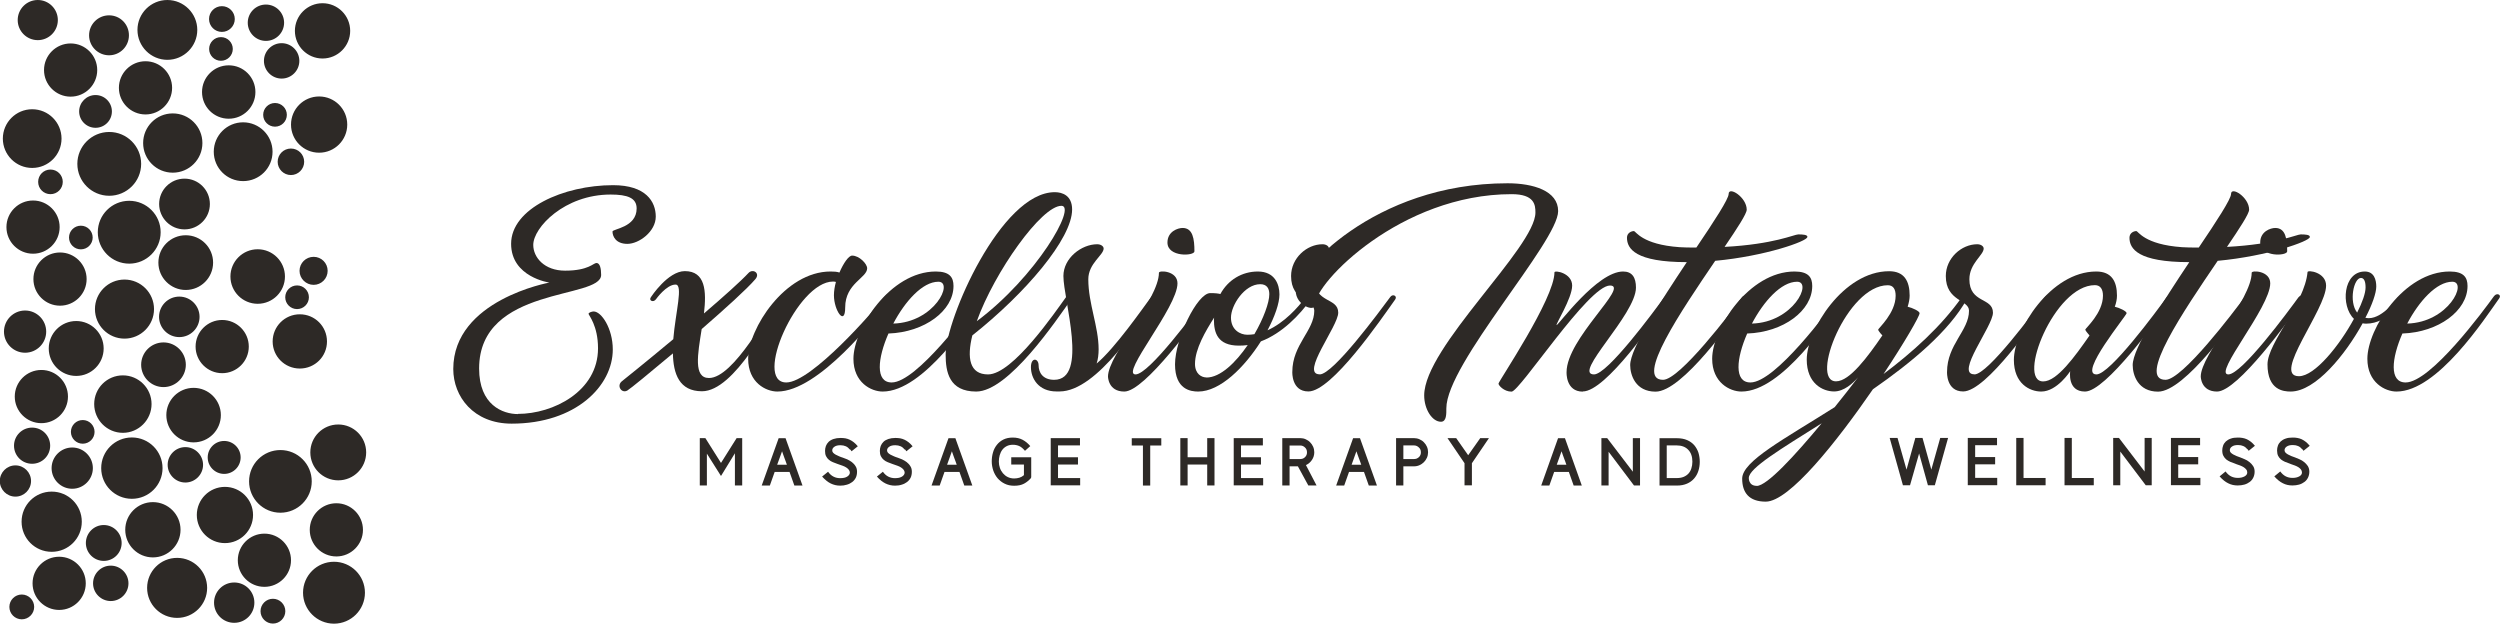 <?xml version="1.0" encoding="UTF-8"?><svg id="a" xmlns="http://www.w3.org/2000/svg" viewBox="0 0 264.08 65.89"><defs><style>.b{fill:#2d2926;}</style></defs><path class="b" d="m77.63,51.28v-3.4l-1.47,2.4-1.49-2.36v3.36h-.75v-5h.59l1.65,2.62,1.65-2.62h.59v5h-.76Zm0,0"/><path class="b" d="m83.4,49.85h-1.57l-.51,1.44h-.86l1.79-5h.73l1.79,5h-.86l-.51-1.44Zm-1.3-.76h1.02c-.05-.14-.09-.26-.13-.37-.04-.11-.08-.22-.12-.32-.04-.11-.08-.22-.12-.33-.04-.11-.09-.25-.14-.4l-.52,1.43Zm0,0"/><path class="b" d="m89.78,47.49c-.13-.16-.28-.28-.44-.35-.16-.07-.35-.11-.56-.11-.27,0-.49.05-.64.16-.16.11-.23.24-.23.39,0,.09.03.18.1.25.07.07.16.14.27.2.11.06.23.12.36.17.13.06.25.1.38.14h0c.14.05.29.11.47.18.17.08.34.18.49.29.15.12.29.26.39.43.11.16.16.36.16.59s-.04.45-.13.63c-.09.18-.22.34-.38.46-.16.12-.35.22-.57.28-.22.07-.45.1-.7.1-.36,0-.69-.08-1-.23-.31-.15-.61-.4-.91-.73l.63-.51c.17.24.36.41.58.52.21.11.45.16.71.16.15,0,.29-.02.41-.04s.22-.07.31-.12c.09-.06.16-.11.21-.19.05-.07.08-.15.08-.23,0-.12-.04-.22-.11-.31-.07-.09-.16-.17-.27-.24-.11-.07-.23-.13-.37-.18-.14-.05-.27-.1-.4-.14l-.17-.06c-.16-.06-.32-.12-.47-.18-.16-.06-.3-.15-.42-.25-.12-.1-.23-.23-.3-.38-.08-.15-.11-.34-.11-.56,0-.18.03-.35.09-.52.06-.16.16-.31.29-.44.14-.13.31-.23.52-.3.21-.07.46-.11.76-.11.17,0,.34.02.49.04.16.03.31.08.46.15.15.07.29.16.43.27.14.11.28.25.42.42l-.66.53-.12-.18Zm0,0"/><path class="b" d="m95.57,47.49c-.13-.16-.28-.28-.44-.35-.16-.07-.35-.11-.56-.11-.27,0-.49.05-.64.16-.16.11-.23.24-.23.39,0,.09.04.18.1.25.07.07.16.14.27.2.11.06.23.12.36.17.13.06.25.1.38.14h0c.14.05.29.11.47.18.17.08.34.18.49.29.15.12.29.26.39.43.11.16.16.36.16.59s-.04.45-.13.63c-.09.18-.22.34-.38.46-.16.12-.35.22-.57.28-.21.07-.45.1-.7.1-.36,0-.69-.08-1-.23-.31-.15-.62-.4-.91-.73l.63-.51c.17.24.36.41.58.52.22.11.46.16.71.16.15,0,.28-.02.41-.04.12-.03.22-.07.31-.12.09-.06.16-.11.21-.19.05-.07.08-.15.08-.23,0-.12-.04-.22-.11-.31-.07-.09-.16-.17-.27-.24-.11-.07-.23-.13-.37-.18-.14-.05-.27-.1-.4-.14l-.17-.06c-.16-.06-.32-.12-.47-.18-.16-.06-.3-.15-.42-.25-.12-.1-.23-.23-.3-.38-.08-.15-.11-.34-.11-.56,0-.18.03-.35.09-.52.06-.16.16-.31.29-.44.13-.13.31-.23.52-.3.21-.07.46-.11.76-.11.17,0,.34.02.49.04.16.03.31.08.46.15.15.07.29.16.43.27.14.11.28.25.42.42l-.66.53-.12-.18Zm0,0"/><path class="b" d="m101.34,49.85h-1.57l-.51,1.44h-.86l1.79-5h.73l1.79,5h-.85l-.51-1.44Zm-1.3-.76h1.02c-.05-.14-.09-.26-.13-.37-.04-.11-.08-.22-.12-.32-.04-.11-.08-.22-.12-.33-.04-.11-.09-.25-.14-.4l-.51,1.43Zm0,0"/><path class="b" d="m108.91,50.49c-.22.25-.46.45-.74.6-.28.15-.62.22-1.03.22s-.72-.07-1.02-.22c-.29-.14-.54-.34-.74-.57-.2-.24-.35-.51-.46-.82-.1-.31-.16-.62-.16-.95s.04-.64.13-.95c.08-.3.22-.57.41-.81.18-.23.41-.42.69-.56.28-.14.61-.21.99-.21.41,0,.75.08,1.05.24.3.16.56.38.8.66l-.56.5c-.21-.25-.41-.42-.62-.51-.21-.09-.43-.13-.66-.13-.25,0-.47.05-.66.15-.19.1-.34.23-.46.39-.12.16-.21.36-.27.57-.06.21-.09.43-.09.67s.04.45.11.66c.07.21.18.4.32.57.14.16.3.3.51.4.2.1.43.15.68.15.19,0,.38-.03.55-.08.17-.05.33-.14.48-.27v-1.12h-1.34v-.77h2.11v2.1l-.03.09Zm0,0"/><path class="b" d="m110.99,51.28v-5h3.09v.77h-2.32v1.25h2.11v.77h-2.11v1.43h2.34v.77h-3.1Zm0,0"/><path class="b" d="m121.5,47.06v4.23h-.77v-4.23h-1.18v-.77h3.12v.77h-1.16Zm0,0"/><path class="b" d="m127.52,51.28v-2.21h-2.07v2.21h-.77v-5h.77v2.02h2.07v-2.02h.77v5h-.77Zm0,0"/><path class="b" d="m130.32,51.28v-5h3.08v.77h-2.31v1.25h2.11v.77h-2.11v1.43h2.34v.77h-3.11Zm0,0"/><path class="b" d="m137.11,49.26h-.89v2.02h-.77v-5h1.9c.2,0,.4.04.57.12.18.08.34.18.47.32.14.14.24.29.32.47.08.18.12.38.12.58,0,.3-.08.57-.25.82-.16.24-.38.42-.63.54l1.12,2.15h-.87l-1.1-2.02Zm-.89-.77h1.13c.1,0,.19-.02.28-.05.09-.04.16-.09.22-.15.07-.06.12-.14.16-.23.04-.09.05-.18.05-.29,0-.2-.07-.37-.21-.5-.14-.14-.31-.21-.5-.21h-1.13v1.43Zm0,0"/><path class="b" d="m144.07,49.85h-1.57l-.51,1.44h-.85l1.79-5h.73l1.79,5h-.86l-.51-1.44Zm-1.3-.76h1.02c-.05-.14-.09-.26-.13-.37-.04-.11-.08-.22-.12-.32-.04-.11-.08-.22-.12-.33-.04-.11-.09-.25-.14-.4l-.51,1.43Zm0,0"/><path class="b" d="m148.24,49.26v2.02h-.77v-5h1.89c.2,0,.4.04.58.12.18.08.34.18.47.32.14.14.24.29.32.47.08.18.12.38.12.58s-.04.4-.12.58c-.08.18-.19.34-.32.47-.13.13-.29.24-.47.32-.18.08-.37.12-.58.12h-1.13Zm0-.77h1.13c.1,0,.19-.02.28-.05.09-.04.16-.09.23-.15.07-.06.12-.14.16-.23.04-.09.05-.18.05-.29s-.02-.19-.05-.28c-.04-.09-.09-.16-.16-.22-.07-.07-.14-.12-.23-.16-.09-.04-.18-.06-.28-.06h-1.13v1.43Zm0,0"/><path class="b" d="m155.09,48.08l1.27-1.8h.92l-1.8,2.65v2.34h-.78v-2.34l-1.8-2.65h.92l1.26,1.8Zm0,0"/><path class="b" d="m165.74,49.85h-1.57l-.51,1.44h-.86l1.78-5h.73l1.78,5h-.86l-.51-1.44Zm-1.3-.76h1.02c-.05-.14-.09-.26-.13-.37-.04-.11-.08-.22-.12-.32-.04-.11-.08-.22-.12-.33-.04-.11-.09-.25-.14-.4l-.51,1.43Zm0,0"/><path class="b" d="m172.6,51.28l-2.68-3.56v3.56h-.76v-5h.61l2.71,3.55v-3.55h.76v5h-.63Zm0,0"/><path class="b" d="m179.55,48.77c0,.35-.05.68-.15.98-.1.31-.25.57-.45.8-.2.23-.45.41-.75.54-.3.13-.65.2-1.05.2h-1.85v-5h1.85c.41,0,.77.07,1.07.2.3.13.55.31.75.54.19.23.34.49.44.79.09.3.14.62.14.95h0Zm-.78,0c0-.54-.15-.97-.45-1.27-.29-.3-.7-.45-1.21-.45h-1.05v3.45h1.05c.28,0,.52-.04.72-.12.2-.08.38-.2.52-.35.14-.15.24-.33.31-.55.07-.21.11-.45.11-.71h0Zm0,0"/><path class="b" d="m204.38,51.26h-.73l-.93-3.36-.96,3.36h-.75l-1.4-5h.83l.95,3.35.93-3.35h.76l.93,3.35.94-3.35h.83l-1.4,5Zm0,0"/><path class="b" d="m207.86,51.26v-5h3.09v.77h-2.31v1.25h2.11v.77h-2.11v1.43h2.33v.77h-3.1Zm0,0"/><path class="b" d="m212.98,51.26v-5h.77v4.23h2.33v.77h-3.1Zm0,0"/><path class="b" d="m218.08,51.26v-5h.77v4.23h2.32v.77h-3.1Zm0,0"/><path class="b" d="m226.66,51.26l-2.69-3.56v3.56h-.75v-5h.61l2.71,3.55v-3.55h.75v5h-.62Zm0,0"/><path class="b" d="m229.32,51.26v-5h3.08v.77h-2.31v1.25h2.11v.77h-2.11v1.43h2.34v.77h-3.11Zm0,0"/><path class="b" d="m237.41,47.47c-.13-.16-.28-.28-.44-.35-.16-.07-.34-.11-.56-.11-.28,0-.49.05-.64.16-.16.1-.23.24-.23.39,0,.09.03.18.1.25.07.07.16.14.27.2.11.06.23.11.36.17.12.05.25.1.38.14h0c.14.05.29.11.46.19.18.07.34.17.49.29.16.12.29.26.4.43.11.17.16.36.16.59s-.05.45-.14.63c-.09.18-.21.34-.38.46-.16.12-.35.22-.57.28-.21.06-.45.09-.7.09-.36,0-.69-.07-1-.23-.31-.15-.61-.39-.91-.73l.63-.52c.17.24.37.41.58.52.22.11.45.16.71.16.15,0,.28-.01.4-.04.12-.03.23-.07.32-.12.09-.05.16-.11.21-.18.05-.07.07-.15.07-.23,0-.12-.03-.23-.11-.32-.07-.09-.16-.17-.27-.24-.11-.07-.24-.13-.37-.18-.14-.05-.27-.09-.4-.14l-.17-.07c-.16-.06-.32-.12-.48-.18-.15-.07-.29-.15-.42-.25-.12-.1-.22-.23-.3-.38-.08-.15-.12-.34-.12-.57,0-.18.03-.34.09-.51.06-.17.16-.31.29-.44.13-.12.31-.23.52-.3.21-.08.46-.11.75-.11.17,0,.34.01.49.04.16.03.31.07.46.14.15.07.29.16.43.27.14.11.28.25.42.42l-.66.53-.12-.18Zm0,0"/><path class="b" d="m243.2,47.47c-.13-.16-.28-.28-.44-.35-.16-.07-.34-.11-.56-.11-.28,0-.49.05-.65.16-.15.1-.23.24-.23.39,0,.09.04.18.1.25.07.07.16.14.27.2.11.06.23.11.36.17.12.05.25.1.38.14h0c.14.05.29.11.46.19.18.07.34.17.49.29.16.12.28.26.4.43.1.17.16.36.16.59s-.05.45-.14.63c-.09.18-.21.34-.38.46-.16.12-.35.22-.57.28-.21.06-.45.09-.7.09-.36,0-.69-.07-1-.23-.31-.15-.61-.39-.91-.73l.63-.52c.17.24.37.41.58.52.22.11.45.16.71.16.15,0,.28-.01.4-.04.12-.03.23-.07.32-.12.09-.05.16-.11.21-.18.05-.07.07-.15.07-.23,0-.12-.04-.23-.11-.32-.07-.09-.16-.17-.27-.24-.11-.07-.24-.13-.37-.18-.14-.05-.27-.09-.4-.14l-.17-.07c-.16-.06-.32-.12-.48-.18-.15-.07-.29-.15-.42-.25-.12-.1-.22-.23-.3-.38-.07-.15-.11-.34-.11-.57,0-.18.03-.34.09-.51.06-.17.16-.31.29-.44.13-.12.31-.23.52-.3.21-.08.46-.11.75-.11.17,0,.34.01.49.04.16.03.31.07.46.14.15.07.29.16.43.27.14.11.28.25.42.42l-.66.53-.12-.18Zm0,0"/><path class="b" d="m54.72,43.74c-1.62,0-4.11-.96-4.11-4.81,0-8.77,12.89-7.27,12.89-9.89,0-.66-.12-1.26-.49-1.26-.34,0-.83.81-3.32.81-2.19,0-3.36-1.4-3.36-2.72,0-1.83,3.3-5.32,8.17-5.32,1.79,0,2.75.36,2.75,1.47,0,2.02-2.55,2.15-2.55,2.44,0,.49.34,1.3,1.57,1.3s3-1.3,3-2.88-1.04-3.32-4.51-3.32c-5.23,0-10.77,2.47-10.77,6.19,0,3.53,4.04,4.1,4.04,4.1,0,0-10.15,1.83-10.15,9.13,0,2.9,2.13,5.77,6.17,5.77,6.79,0,10.68-4,10.68-7.83,0-2.24-1.21-4.02-2.02-4.02-.17,0-.54.11-.54.25s1,1.23,1,3.64c0,4.55-4.74,6.93-8.46,6.93h0Zm0,0"/><path class="b" d="m82.34,31.38c-1.15,1.53-4.83,8.55-7.45,8.55-1.66,0-1.19-2.51-.77-5.17,2.45-2.13,4.77-4.22,5.66-5.26.57-.64-.25-1.17-.72-.66-.81.87-2.64,2.51-4.7,4.27.28-2.38.15-4.47-2.02-4.47-1.79,0-3.57,2.73-3.57,2.73-.3.38.25.64.53.23,0,0,1.09-1.54,2.06-1.54.83,0,0,2.9-.24,5.77-2.87,2.4-5.4,4.42-5.4,4.42-.64.47-.07,1.36.55,1,.32-.19,2.38-1.88,4.81-3.92.04,2.17.68,4,3.07,4,3.44,0,7.19-7.57,8.72-9.74.25-.36-.25-.62-.53-.23h0Zm0,0"/><path class="b" d="m93.51,31.25c-1.15,1.56-7.81,9.15-10.45,9.15-3.53,0,1.15-10.66,4.94-10.66.13,0,.21.02.3.04-.13.49-.21.96-.21,1.41,0,1.62,1.19,3.32,1.19,1.28,0-2.54,2.32-3.11,2.32-4.13,0-.47-.83-1.34-1.59-1.34-.36,0-.91.79-1.34,1.79-.26-.09-.55-.11-.94-.11-4.83,0-8.7,6.06-8.7,9.22,0,2.51,1.87,3.46,3.09,3.46,4.32,0,10.41-7.7,11.94-9.85.25-.36-.26-.62-.53-.25h0Zm0,0"/><path class="b" d="m103.55,31.25c-1.13,1.56-6.73,9.15-9.36,9.15-1.75,0-1.49-2.55-.34-5.17,3.83-.13,6.87-2.42,6.87-5.02,0-.91-.4-1.53-1.87-1.53-4.83,0-8.7,6.06-8.7,9.22,0,2.51,1.87,3.46,3.09,3.46,4.32,0,9.32-7.7,10.85-9.85.25-.36-.23-.62-.53-.25h0Zm-4.43-1.49c1.66,0-.41,4.3-4.76,4.42,1.23-2.34,3.08-4.42,4.76-4.42h0Zm0,0"/><path class="b" d="m112.61,31.38c-1.13,1.55-5.62,8.17-8.24,8.17-1.96,0-2.25-1.74-1.66-4.12,5.64-4.47,10.54-10.23,10.54-13.3,0-1.47-1.02-1.83-1.83-1.83-5.68,0-11.53,13.43-11.53,17.15,0,1.83.36,3.91,3.23,3.91,3.43,0,8.49-7.57,10.02-9.72.26-.36-.24-.64-.53-.25h0Zm-.49-9.64c1.64,0-2.62,7.47-8.94,12.19,1.87-5.21,6.83-12.19,8.94-12.19h0Zm0,0"/><path class="b" d="m121.59,31.38c-.85,1.15-3.83,5.43-5.75,7.02.15-.45.21-1,.21-1.49,0-2.43-1.09-4.83-1.09-7.41,0-1.68,1.62-2.55,1.62-3.25,0-.23-.28-.45-.68-.45-1.66,0-3.57,1.46-3.57,3.36,0,2.49,2.68,10.96-.98,10.96-1.19,0-1.64-.77-1.64-1.53s-.81-.89-.81.19c0,1.21.81,2.57,2.7,2.57h.32c4.02,0,8.66-7.57,10.19-9.72.25-.36-.25-.64-.53-.25h0Zm0,0"/><path class="b" d="m127.38,31.38c-1.12,1.55-6,8.17-7.43,8.17-1.64,0,4.43-7.08,4.43-9.62,0-1.34-1.96-1.4-1.96-1.12,0,2.79-5.38,8.68-5.38,10.96,0,0,0,1.59,1.72,1.59,2.17,0,7.62-7.57,9.15-9.72.25-.36-.23-.64-.53-.25h0Zm-1.21-4.83c0-1.32-.17-2.47-1.25-2.47-.49,0-1.6.36-1.6,1.54,0,1.57,2.85,1.43,2.85.93h0Zm0,0"/><path class="b" d="m137.93,31.38c-.83,1.12-2.28,2.72-4.04,3.51.77-1.46,1.26-2.85,1.26-3.79,0-1.04-.47-2.42-2.28-2.42-1.68,0-3.15.89-3.96,2.38-.21-.06-.54-.1-1.07-.1-1.38,0-3.72,4.85-3.72,7.53s1.68,2.87,2.45,2.87c2.32,0,4.89-2.57,6.62-5.3,2.25-.85,4.12-2.81,5.27-4.43.26-.36-.25-.64-.53-.25h0Zm-10.49,8.49c-.51,0-1.21-.36-1.21-1.43,0-1.59,1.13-3.49,2.02-4.89,0,.07-.02.15-.02.22,0,1.34.36,2.74,2.64,2.74.32,0,.64-.02.93-.06-1.27,1.85-2.89,3.43-4.36,3.43h0Zm5.06-4.57c-.23.04-.49.06-.74.06-.75,0-1.73-.51-1.73-1.81s1.43-3.53,3.09-3.53c.68,0,.96.42.96,1.06,0,.89-.62,2.58-1.57,4.21h0Zm0,0"/><path class="b" d="m139.4,39.54c-2.09,0,1.96-5.08,1.96-6.51,0-1.64-2.49-.96-2.49-3.53,0-1.68,1.51-2.55,1.51-3.25,0-.23-.28-.45-.68-.45-1.66,0-3.32,1.46-3.32,3.36,0,2.68,2.45,2.49,2.45,3.66,0,2.11-2.32,3.57-2.32,6.47,0,0-.1,2.06,1.7,2.06,2.47,0,7.64-7.57,9.17-9.72.25-.36-.26-.64-.53-.25-1.15,1.55-6.02,8.17-7.45,8.17h0Zm0,0"/><path class="b" d="m136.87,30.72c0,1.55,2.04,2.28,2.04,1.47,0-2.32,9.06-11.68,20.77-11.68,2.41,0,2.51,1.13,2.51,1.94,0,3.7-11.75,14.21-11.75,19.32,0,1.47.85,2.78,1.77,2.78.6,0,.57-.85.57-1.42,0-4.7,11.81-17.6,11.81-20.83,0-2.15-2.64-2.94-5.34-2.94-14.32,0-22.38,9.6-22.38,11.36h0Zm0,0"/><path class="b" d="m167.19,41.35c2.45,0,7.62-7.57,9.15-9.72.26-.36-.23-.64-.53-.25-1.13,1.55-6,8.17-7.43,8.17-2.32,0,4.43-6.32,4.43-9.17,0-1.07-.4-1.7-1.36-1.7-2.74,0-6.83,5.66-7.02,5.66-.17,0,1.64-2.83,1.64-4.17s-1.87-1.66-1.87-1.4c0,2.79-5.91,11.51-5.91,11.75-.02.17.57.85,1.38.85.87,0,8.11-11.21,10.4-11.21,2.11,0-4.59,5.59-4.59,9.15,0,0-.11,2.06,1.72,2.06h0Zm0,0"/><path class="b" d="m190.92,25.01c0-.21-.47-.25-.96-.25-.43,0-2.55,1.04-7.79,1.32,1.36-2,2.34-3.51,2.34-3.93,0-1.32-1.91-2.51-1.91-1.66,0,.53-1.51,2.85-3.41,5.66h-.36c-.54,0-.98-.02-1.41-.04-4-.28-4.62-1.7-4.83-1.7-.26,0-.73.19-.73.7,0,1.17.9,2.58,6.32,2.58-2.83,4.25-5.98,9.13-5.98,10.87,0,1.04.55,2.81,2.68,2.81,2.83,0,8.13-7.55,9.66-9.72.25-.36-.26-.62-.53-.25-1.15,1.57-6.57,8.72-8.34,8.72-3.02,0,1.9-7.25,5.51-12.57,5.28-.49,9.73-2.07,9.73-2.51h0Zm0,0"/><path class="b" d="m194.26,31.25c-1.13,1.56-6.73,9.15-9.36,9.15-1.75,0-1.49-2.55-.34-5.17,3.83-.13,6.87-2.42,6.87-5.02,0-.91-.4-1.53-1.87-1.53-4.83,0-8.7,6.06-8.7,9.22,0,2.51,1.87,3.46,3.09,3.46,4.32,0,9.32-7.7,10.85-9.85.25-.36-.23-.62-.53-.25h0Zm-4.43-1.49c1.66,0-.41,4.3-4.77,4.42,1.23-2.34,3.08-4.42,4.77-4.42h0Zm0,0"/><path class="b" d="m207.24,31.38c-2.2,3.12-5.2,5.81-8.28,8.13,2.21-3.34,3.81-6.09,3.81-6.43,0-.21-.77-.57-1.26-.68.13-.42.21-.83.21-1.17,0-1.51-.55-2.58-2.17-2.58-4.83,0-8.7,6.21-8.7,9.34,0,2.51,1.68,3.36,2.89,3.36,1.04,0,1.98-.85,2.53-1.49-.72.96-1.58,2.04-2.47,3.15-5.3,3.36-9.77,5.7-9.77,7.55,0,1.47.72,2.43,2.49,2.43,2.49,0,7.51-6.34,11.32-11.87,4.11-2.85,8.02-6.11,9.92-9.51.25-.36-.24-.62-.53-.23h0Zm-21.68,19.94c-.87,0-.83-.83-.83-.83,0-1.04,3.43-3.09,7.7-5.78-2.85,3.43-5.78,6.62-6.87,6.62h0Zm8.38-11.04c-2.81,0,1.17-10.15,5.47-10.15.59,0,.83.43.83,1.11,0,1.85-1.85,3.45-1.85,3.59,0,.06.21.36.45.6-1.53,2.23-3.45,4.85-4.89,4.85h0Zm0,0"/><path class="b" d="m208.56,39.54c-2.09,0,1.96-5.08,1.96-6.51,0-1.64-2.49-.96-2.49-3.53,0-1.68,1.51-2.55,1.51-3.25,0-.23-.28-.45-.68-.45-1.66,0-3.32,1.46-3.32,3.36,0,2.68,2.45,2.49,2.45,3.66,0,2.11-2.32,3.57-2.32,6.47,0,0-.1,2.06,1.7,2.06,2.47,0,7.64-7.57,9.17-9.72.25-.36-.25-.64-.53-.25-1.15,1.55-6.02,8.17-7.45,8.17h0Zm0,0"/><path class="b" d="m228.88,31.38c-1.12,1.55-6,8.17-7.43,8.17-1.96,0,3.19-6.23,3.19-6.47,0-.21-.77-.57-1.25-.68.15-.4.23-.81.23-1.17,0-1.49-.55-2.55-2.19-2.55-4.83,0-8.7,6.19-8.7,9.34,0,2.51,1.68,3.34,2.89,3.34,1.68,0,3.06-2.15,3.06-2.15,0,0-.34,2.15,1.56,2.15,2.19,0,7.64-7.57,9.17-9.72.26-.36-.24-.64-.53-.25h0Zm-13.06,8.91c-2.81,0,1.17-10.17,5.47-10.17.59,0,.85.45.85,1.11,0,1.85-1.87,3.46-1.87,3.59,0,.06.21.36.45.62-1.54,2.21-3.43,4.85-4.89,4.85h0Zm0,0"/><path class="b" d="m243.99,25.01c0-.21-.47-.25-.96-.25-.43,0-2.55,1.04-7.79,1.32,1.36-2,2.34-3.51,2.34-3.93,0-1.32-1.91-2.51-1.91-1.66,0,.53-1.51,2.85-3.41,5.66h-.36c-.53,0-.98-.02-1.41-.04-4-.28-4.62-1.7-4.83-1.7-.26,0-.72.19-.72.7,0,1.17.89,2.58,6.32,2.58-2.83,4.25-5.98,9.13-5.98,10.87,0,1.04.55,2.81,2.68,2.81,2.83,0,8.13-7.55,9.66-9.72.25-.36-.25-.62-.53-.25-1.15,1.57-6.57,8.72-8.34,8.72-3.02,0,1.89-7.25,5.51-12.57,5.28-.49,9.73-2.07,9.73-2.51h0Zm0,0"/><path class="b" d="m242.81,31.38c-1.13,1.55-6,8.17-7.43,8.17-1.64,0,4.43-7.08,4.43-9.62,0-1.34-1.96-1.4-1.96-1.12,0,2.79-5.38,8.68-5.38,10.96,0,0,0,1.59,1.72,1.59,2.17,0,7.62-7.57,9.15-9.72.26-.36-.23-.64-.53-.25h0Zm-1.21-4.83c0-1.32-.17-2.47-1.26-2.47-.49,0-1.59.36-1.59,1.54,0,1.57,2.85,1.43,2.85.93h0Zm0,0"/><path class="b" d="m253.33,31.38s-1.57,2.23-3.11,2.23c-.13,0-.23-.02-.36-.04.72-1.38,1.15-2.62,1.15-3.3,0-.72-.23-1.59-1.21-1.59-2.3,0-2.57,3.64-1.15,5-1.51,2.79-4.13,6.06-5.81,6.06-2.89,0,2.87-7.04,2.87-9.57,0-1.43-1.96-1.68-1.96-1.43-.3,3.32-4.23,7.47-4.23,9.75,0,2.72,1.68,2.87,2.45,2.87,2.62,0,5.79-3.91,7.6-7.21.1.02.23.04.36.04,2.41,0,3.94-2.55,3.94-2.55.26-.36-.25-.64-.53-.25h0Zm-4.34,1.64c-.9-1.15-.36-3.66.4-3.66.32,0,.49.34.49,1,0,.6-.34,1.58-.89,2.66h0Zm0,0"/><path class="b" d="m263.47,31.25c-1.12,1.56-6.72,9.15-9.36,9.15-1.75,0-1.49-2.55-.34-5.17,3.83-.13,6.88-2.42,6.88-5.02,0-.91-.41-1.53-1.88-1.53-4.83,0-8.7,6.06-8.7,9.22,0,2.51,1.87,3.46,3.08,3.46,4.32,0,9.32-7.7,10.85-9.85.26-.36-.23-.62-.53-.25h0Zm-4.43-1.49c1.66,0-.4,4.3-4.76,4.42,1.23-2.34,3.08-4.42,4.76-4.42h0Zm0,0"/><path class="b" d="m9.07,57.36c0-1.05.85-1.9,1.89-1.9s1.89.85,1.89,1.9-.85,1.89-1.89,1.89-1.89-.85-1.89-1.89h0Zm.76,4.26c0-1.03.84-1.87,1.87-1.87s1.87.84,1.87,1.87-.84,1.87-1.87,1.87-1.87-.84-1.87-1.87h0Zm.86-12.17c0-1.79,1.45-3.24,3.24-3.24s3.24,1.45,3.24,3.24-1.45,3.24-3.24,3.24-3.24-1.45-3.24-3.24h0Zm2.54,6.51c0-1.61,1.31-2.92,2.92-2.92s2.92,1.31,2.92,2.92-1.31,2.92-2.92,2.92-2.92-1.31-2.92-2.92h0Zm2.31,6.14c0-1.75,1.42-3.17,3.17-3.17s3.17,1.42,3.17,3.17-1.42,3.17-3.17,3.17-3.17-1.42-3.17-3.17h0Zm2.17-13c0-1.03.84-1.87,1.87-1.87s1.87.84,1.87,1.87-.84,1.87-1.87,1.87-1.87-.84-1.87-1.87h0Zm3.08,5.3c0-1.64,1.33-2.97,2.97-2.97s2.97,1.33,2.97,2.97-1.33,2.97-2.97,2.97-2.97-1.33-2.97-2.97h0Zm4.33,4.78c0-1.55,1.26-2.81,2.81-2.81s2.81,1.26,2.81,2.81-1.26,2.81-2.81,2.81-2.81-1.26-2.81-2.81h0Zm1.19-8.33c0-1.83,1.48-3.31,3.31-3.31s3.31,1.48,3.31,3.31-1.49,3.31-3.31,3.31-3.31-1.48-3.31-3.31h0Zm5.7,11.76c0-1.81,1.47-3.27,3.27-3.27s3.27,1.46,3.27,3.27-1.47,3.27-3.27,3.27-3.27-1.47-3.27-3.27h0Zm.71-6.64c0-1.55,1.26-2.81,2.81-2.81s2.81,1.26,2.81,2.81-1.26,2.81-2.81,2.81-2.81-1.26-2.81-2.81h0Zm.06-8.18c0-1.63,1.32-2.95,2.95-2.95s2.95,1.32,2.95,2.95-1.32,2.95-2.95,2.95-2.95-1.32-2.95-2.95h0Zm-10.17,15.87c0-1.17.95-2.13,2.13-2.13s2.13.95,2.13,2.13-.95,2.13-2.13,2.13-2.13-.95-2.13-2.13h0Zm4.91.9c0-.72.59-1.31,1.31-1.31s1.31.59,1.31,1.31-.59,1.31-1.31,1.31-1.31-.59-1.31-1.31h0Zm-5.58-16.24c0-.96.78-1.74,1.74-1.74s1.74.78,1.74,1.74-.78,1.74-1.74,1.74-1.74-.78-1.74-1.74h0Zm-20.46-1.24c0-1.05.85-1.91,1.91-1.91s1.91.85,1.91,1.91-.85,1.91-1.91,1.91-1.91-.85-1.91-1.91h0Zm.8,8.03c0-1.76,1.42-3.18,3.18-3.18s3.18,1.42,3.18,3.18-1.42,3.18-3.18,3.18-3.18-1.42-3.18-3.18h0Zm1.16,6.51c0-1.55,1.26-2.81,2.81-2.81s2.81,1.26,2.81,2.81-1.26,2.81-2.81,2.81-2.81-1.26-2.81-2.81h0Zm2.01-12.17c0-1.2.98-2.18,2.18-2.18s2.18.98,2.18,2.18-.98,2.18-2.18,2.18-2.18-.98-2.18-2.18h0Zm-5.47,1.36c0-.91.74-1.65,1.65-1.65s1.65.74,1.65,1.65-.74,1.65-1.65,1.65-1.65-.74-1.65-1.65h0Zm7.51-5.19c0-.69.56-1.25,1.25-1.25s1.25.56,1.25,1.25-.56,1.25-1.25,1.25-1.25-.56-1.25-1.25h0ZM.99,64.11c0-.72.59-1.31,1.31-1.31s1.31.59,1.31,1.31-.59,1.31-1.31,1.31-1.31-.59-1.31-1.31h0Zm.57-22.22c0-1.55,1.26-2.81,2.81-2.81s2.81,1.26,2.81,2.81-1.26,2.81-2.81,2.81-2.81-1.26-2.81-2.81h0Zm3.59-5.08c0-1.6,1.3-2.9,2.9-2.9s2.9,1.3,2.9,2.9-1.3,2.9-2.9,2.9-2.9-1.3-2.9-2.9h0Zm4.8,5.87c0-1.68,1.36-3.03,3.03-3.03s3.03,1.36,3.03,3.03-1.36,3.04-3.03,3.04-3.03-1.36-3.03-3.04h0Zm.08-10.03c0-1.72,1.4-3.12,3.12-3.12s3.12,1.4,3.12,3.12-1.4,3.12-3.12,3.12-3.12-1.4-3.12-3.12h0ZM.42,35.03c0-1.23,1-2.23,2.23-2.23s2.23,1,2.23,2.23-1,2.23-2.23,2.23-2.23-1-2.23-2.23H.42Zm14.49,3.5c0-1.3,1.06-2.36,2.36-2.36s2.36,1.06,2.36,2.36-1.06,2.36-2.36,2.36-2.36-1.06-2.36-2.36h0Zm1.89-5.06c0-1.18.96-2.14,2.14-2.14s2.14.96,2.14,2.14-.96,2.14-2.14,2.14-2.14-.96-2.14-2.14h0Zm.77,10.38c0-1.59,1.29-2.88,2.88-2.88s2.88,1.29,2.88,2.88-1.29,2.88-2.88,2.88-2.88-1.29-2.88-2.88h0Zm3.09-7.24c0-1.55,1.26-2.81,2.81-2.81s2.81,1.26,2.81,2.81-1.26,2.81-2.81,2.81-2.81-1.26-2.81-2.81h0Zm3.68-7.4c0-1.59,1.29-2.88,2.88-2.88s2.88,1.29,2.88,2.88-1.29,2.88-2.88,2.88-2.88-1.29-2.88-2.88h0Zm4.46,6.86c0-1.58,1.28-2.87,2.87-2.87s2.87,1.28,2.87,2.87-1.28,2.86-2.87,2.86-2.87-1.28-2.87-2.86h0Zm1.33-4.67c0-.69.56-1.25,1.25-1.25s1.25.56,1.25,1.25-.56,1.25-1.25,1.25-1.25-.56-1.25-1.25h0Zm1.51-2.79c0-.82.67-1.48,1.49-1.48s1.48.66,1.48,1.48-.67,1.48-1.48,1.48-1.49-.66-1.49-1.48h0ZM.68,23.99c0-1.55,1.26-2.81,2.81-2.81s2.81,1.26,2.81,2.81-1.26,2.81-2.81,2.81-2.81-1.26-2.81-2.81h0Zm9.65.54c0-1.83,1.49-3.32,3.32-3.32s3.32,1.49,3.32,3.32-1.49,3.32-3.32,3.32-3.32-1.49-3.32-3.32h0Zm6.4,3.21c0-1.6,1.29-2.89,2.89-2.89s2.89,1.29,2.89,2.89-1.3,2.89-2.89,2.89-2.89-1.3-2.89-2.89h0Zm-13.2,1.74c0-1.55,1.26-2.81,2.81-2.81s2.81,1.26,2.81,2.81-1.26,2.81-2.81,2.81-2.81-1.26-2.81-2.81h0Zm13.28-7.93c0-1.48,1.2-2.68,2.68-2.68s2.68,1.2,2.68,2.68-1.2,2.68-2.68,2.68-2.68-1.2-2.68-2.68h0Zm-9.52,3.54c0-.69.56-1.25,1.25-1.25s1.25.56,1.25,1.25-.56,1.25-1.25,1.25-1.25-.56-1.25-1.25h0ZM.3,14.64c0-1.71,1.39-3.1,3.1-3.1s3.1,1.39,3.1,3.1-1.39,3.1-3.1,3.1-3.1-1.39-3.1-3.1H.3Zm14.82.47c0-1.73,1.4-3.13,3.13-3.13s3.13,1.4,3.13,3.13-1.4,3.13-3.13,3.13-3.13-1.4-3.13-3.13h0Zm-6.95,2.2c0-1.86,1.51-3.37,3.37-3.37s3.37,1.51,3.37,3.37-1.51,3.37-3.37,3.37-3.37-1.51-3.37-3.37h0Zm-4.14,1.9c0-.72.58-1.3,1.3-1.3s1.3.58,1.3,1.3-.58,1.3-1.3,1.3-1.3-.58-1.3-1.3h0Zm17.31-9.49c0-1.55,1.26-2.82,2.82-2.82s2.82,1.26,2.82,2.82-1.26,2.82-2.82,2.82-2.82-1.26-2.82-2.82h0Zm9.4,3.44c0-1.64,1.33-2.97,2.97-2.97s2.97,1.33,2.97,2.97-1.33,2.97-2.97,2.97-2.97-1.33-2.97-2.97h0Zm-2.94-1.03c0-.69.56-1.25,1.25-1.25s1.25.56,1.25,1.25-.56,1.25-1.25,1.25-1.25-.56-1.25-1.25h0Zm-5.22,3.9c0-1.72,1.39-3.11,3.1-3.11s3.11,1.39,3.11,3.11-1.39,3.1-3.11,3.1-3.1-1.39-3.1-3.1h0Zm6.75,1.06c0-.77.62-1.4,1.4-1.4s1.4.63,1.4,1.4-.63,1.4-1.4,1.4-1.4-.63-1.4-1.4h0Zm1.82-13.83c0-1.61,1.31-2.92,2.92-2.92s2.92,1.31,2.92,2.92-1.31,2.92-2.92,2.92-2.92-1.31-2.92-2.92h0Zm-9.07-1.25c0-.75.61-1.36,1.36-1.36s1.36.61,1.36,1.36-.61,1.36-1.36,1.36-1.36-.61-1.36-1.36h0Zm4.09.39c0-1.06.86-1.92,1.92-1.92s1.92.86,1.92,1.92-.86,1.92-1.92,1.92-1.92-.86-1.92-1.92h0Zm-4.08,2.77c0-.69.56-1.25,1.25-1.25s1.25.56,1.25,1.25-.56,1.25-1.25,1.25-1.25-.56-1.25-1.25h0Zm5.79,1.26c0-1.03.84-1.87,1.87-1.87s1.87.84,1.87,1.87-.84,1.87-1.87,1.87-1.87-.84-1.87-1.87h0ZM1.87,2.12C1.87.95,2.82,0,3.99,0s2.12.95,2.12,2.12-.95,2.12-2.12,2.12-2.12-.95-2.12-2.12h0Zm12.65,1.04c0-1.75,1.42-3.16,3.16-3.16s3.16,1.42,3.16,3.16-1.42,3.16-3.16,3.16-3.16-1.42-3.16-3.16h0Zm-5.11.57c0-1.16.94-2.11,2.11-2.11s2.1.94,2.1,2.11-.94,2.11-2.1,2.11-2.11-.94-2.11-2.11h0Zm-4.76,3.67c0-1.55,1.26-2.81,2.81-2.81s2.81,1.26,2.81,2.81-1.26,2.81-2.81,2.81-2.81-1.26-2.81-2.81h0Zm7.91,1.88c0-1.55,1.26-2.81,2.81-2.81s2.81,1.26,2.81,2.81-1.26,2.81-2.81,2.81-2.81-1.26-2.81-2.81h0Zm-4.2,2.49c0-.95.78-1.73,1.73-1.73s1.73.77,1.73,1.73-.77,1.73-1.73,1.73-1.73-.78-1.73-1.73h0Zm0,0"/></svg>